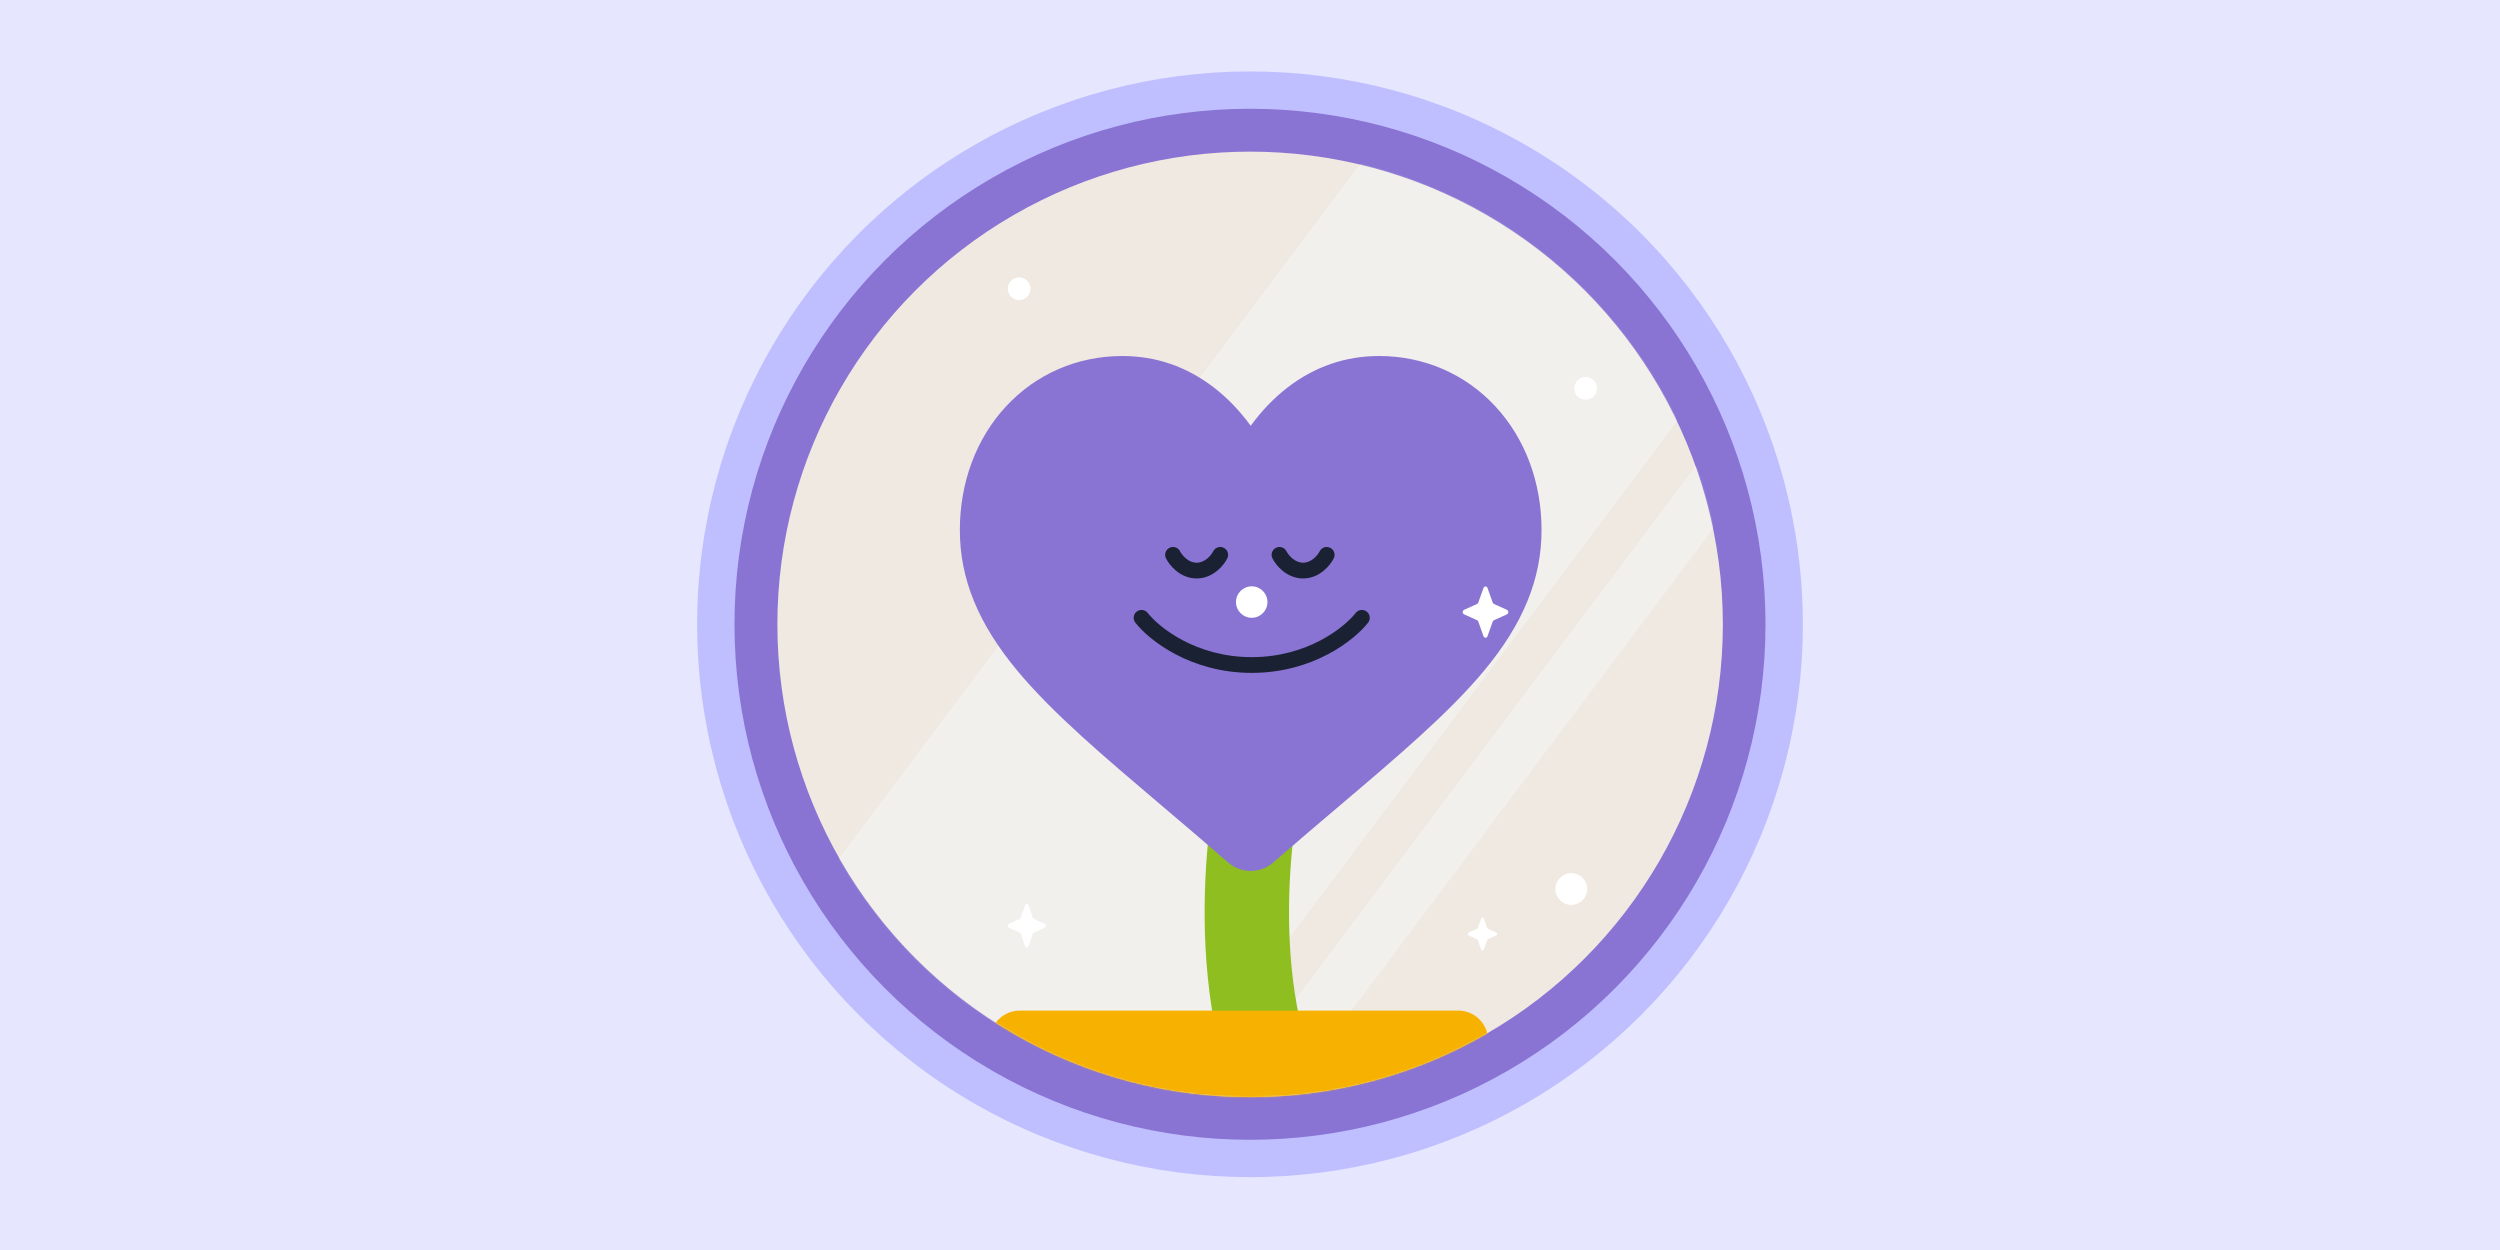 <svg width="1750" height="875" viewBox="0 0 1750 875" fill="none" xmlns="http://www.w3.org/2000/svg">
<rect width="1750" height="875" fill="#E5E5E5"/>
<path d="M-4696 -10091C-4696 -10092.1 -4695.1 -10093 -4694 -10093H10558C10559.1 -10093 10560 -10092.1 10560 -10091V2740C10560 2741.1 10559.1 2742 10558 2742H-4694C-4695.1 2742 -4696 2741.1 -4696 2740V-10091Z" fill="#CAD2DB"/>
<path d="M-4694 -10093V-10092H10558V-10093V-10094H-4694V-10093ZM10560 -10091H10559V2740H10560H10561V-10091H10560ZM10558 2742V2741H-4694V2742V2743H10558V2742ZM-4696 2740H-4695V-10091H-4696H-4697V2740H-4696ZM-4694 2742V2741C-4694.55 2741 -4695 2740.55 -4695 2740H-4696H-4697C-4697 2741.66 -4695.66 2743 -4694 2743V2742ZM10560 2740H10559C10559 2740.55 10558.6 2741 10558 2741V2742V2743C10559.7 2743 10561 2741.66 10561 2740H10560ZM10558 -10093V-10092C10558.6 -10092 10559 -10091.6 10559 -10091H10560H10561C10561 -10092.7 10559.7 -10094 10558 -10094V-10093ZM-4694 -10093V-10094C-4695.66 -10094 -4697 -10092.7 -4697 -10091H-4696H-4695C-4695 -10091.6 -4694.55 -10092 -4694 -10092V-10093Z" fill="black" fill-opacity="0.1"/>
<rect width="1750" height="875" fill="#E6E6FF"/>
<circle cx="875" cy="437" r="387" fill="#BFBFFF"/>
<circle cx="874.992" cy="436.992" r="360.865" fill="#8974D3"/>
<circle cx="875.086" cy="437.059" r="330.918" fill="#F0E9E2"/>
<mask id="mask0_6282_1658" style="mask-type:alpha" maskUnits="userSpaceOnUse" x="544" y="106" width="663" height="662">
<circle cx="875.086" cy="437.059" r="330.918" fill="#80D9FF"/>
</mask>
<g mask="url(#mask0_6282_1658)">
<rect opacity="0.41" x="970.714" y="89.969" width="285.475" height="717.41" transform="rotate(36.889 970.714 89.969)" fill="#F5F8FA"/>
<rect opacity="0.41" x="1206.78" y="299.967" width="36.003" height="717.41" transform="rotate(36.889 1206.78 299.967)" fill="#F5F8FA"/>
<path d="M885.554 529.502C871.522 583.66 857.194 713.395 912.141 799.063" stroke="#8FBE21" stroke-width="59.082"/>
<path d="M693.279 732.674C690.62 719.615 700.6 707.398 713.927 707.398H1020.7C1033.95 707.398 1043.91 719.482 1041.38 732.488L1021.79 833.353C1019.86 843.257 1011.19 850.407 1001.1 850.407H734.465C724.448 850.407 715.815 843.355 713.817 833.539L693.279 732.674Z" fill="#F7B100"/>
</g>
<path d="M1046.78 284.483C1025.7 261.735 996.781 249.207 965.336 249.207C941.832 249.207 920.306 256.601 901.356 271.182C891.794 278.542 883.129 287.546 875.49 298.056C867.854 287.549 859.187 278.542 849.622 271.182C830.675 256.601 809.149 249.207 785.644 249.207C754.2 249.207 725.274 261.735 704.196 284.483C683.369 306.965 671.896 337.678 671.896 370.969C671.896 405.234 684.73 436.6 712.282 469.681C736.93 499.272 772.354 529.312 813.377 564.096C827.385 575.975 843.263 589.44 859.749 603.783C864.105 607.579 869.693 609.668 875.49 609.668C881.284 609.668 886.876 607.579 891.225 603.789C907.712 589.443 923.599 575.972 937.613 564.087C978.629 529.309 1014.05 499.272 1038.7 469.678C1066.25 436.6 1079.08 405.234 1079.08 370.966C1079.08 337.678 1067.61 306.965 1046.78 284.483Z" fill="#8974D3"/>
<path fill-rule="evenodd" clip-rule="evenodd" d="M856.631 383.466C853.91 382.105 850.601 383.208 849.24 385.929C848.642 387.126 847.185 389.251 845.029 391.018C842.92 392.747 840.441 393.901 837.642 393.901C834.843 393.901 832.365 392.747 830.255 391.018C828.1 389.251 826.643 387.126 826.044 385.929C824.683 383.208 821.375 382.105 818.654 383.466C815.933 384.826 814.83 388.135 816.19 390.856C817.428 393.331 819.827 396.714 823.271 399.538C826.762 402.399 831.628 404.917 837.642 404.917C843.657 404.917 848.523 402.399 852.013 399.538C855.458 396.714 857.857 393.331 859.094 390.856C860.455 388.135 859.352 384.826 856.631 383.466Z" fill="#1A2133"/>
<path fill-rule="evenodd" clip-rule="evenodd" d="M931.152 383.466C928.431 382.105 925.122 383.208 923.762 385.929C923.163 387.126 921.706 389.251 919.551 391.018C917.441 392.747 914.962 393.901 912.164 393.901C909.365 393.901 906.886 392.747 904.777 391.018C902.621 389.251 901.164 387.126 900.565 385.929C899.205 383.208 895.896 382.105 893.175 383.466C890.454 384.826 889.351 388.135 890.712 390.856C891.949 393.331 894.348 396.714 897.793 399.538C901.283 402.399 906.149 404.917 912.164 404.917C918.178 404.917 923.044 402.399 926.535 399.538C929.979 396.714 932.378 393.331 933.616 390.856C934.976 388.135 933.873 384.826 931.152 383.466Z" fill="#1A2133"/>
<ellipse cx="876.201" cy="421.444" rx="11.017" ry="11.017" fill="white"/>
<path fill-rule="evenodd" clip-rule="evenodd" d="M795.701 428.112C798.102 426.244 801.563 426.677 803.431 429.078C811.111 438.953 837.009 460.001 876.2 460.001C915.39 460.001 941.288 438.953 948.968 429.078C950.836 426.677 954.297 426.244 956.698 428.112C959.099 429.979 959.532 433.44 957.664 435.842C948.208 448 919.267 471.018 876.2 471.018C833.132 471.018 804.191 448 794.735 435.842C792.867 433.44 793.3 429.979 795.701 428.112Z" fill="#1A2133"/>
<path d="M1036.83 643.006L1034.5 649.551C1034.4 649.831 1034.2 650.053 1033.96 650.165L1028.14 652.785C1027.32 653.155 1027.32 654.464 1028.14 654.834L1033.96 657.454C1034.2 657.566 1034.4 657.788 1034.5 658.069L1036.83 664.614C1037.16 665.538 1038.32 665.538 1038.65 664.614L1040.98 658.069C1041.08 657.788 1041.27 657.566 1041.52 657.454L1047.34 654.834C1048.16 654.464 1048.16 653.155 1047.34 652.785L1041.52 650.165C1041.27 650.053 1041.08 649.831 1040.98 649.551L1038.65 643.006C1038.32 642.081 1037.16 642.081 1036.83 643.006Z" fill="white"/>
<path d="M1038.43 411.607L1034.8 421.818C1034.65 422.255 1034.34 422.602 1033.95 422.777L1024.88 426.864C1023.6 427.442 1023.6 429.484 1024.88 430.061L1033.95 434.148C1034.34 434.323 1034.65 434.67 1034.8 435.107L1038.43 445.318C1038.95 446.76 1040.76 446.76 1041.27 445.318L1044.91 435.107C1045.06 434.67 1045.37 434.323 1045.76 434.148L1054.83 430.061C1056.11 429.483 1056.11 427.442 1054.83 426.864L1045.76 422.777C1045.37 422.602 1045.06 422.255 1044.91 421.818L1041.27 411.607C1040.76 410.165 1038.95 410.165 1038.43 411.607Z" fill="white"/>
<path d="M705.453 202.14C705.453 206.519 709.003 210.07 713.383 210.07C717.762 210.07 721.312 206.519 721.312 202.141C721.312 197.761 717.762 194.211 713.383 194.211C709.003 194.211 705.453 197.761 705.453 202.14Z" fill="white"/>
<path d="M1088.81 622.323C1088.81 628.456 1093.78 633.427 1099.92 633.427C1106.05 633.427 1111.02 628.456 1111.02 622.323C1111.02 616.19 1106.05 611.219 1099.92 611.219C1093.78 611.219 1088.81 616.191 1088.81 622.323Z" fill="white"/>
<path d="M717.556 633.764L714.528 642.408C714.399 642.778 714.142 643.072 713.818 643.22L706.255 646.68C705.186 647.169 705.186 648.898 706.255 649.386L713.818 652.847C714.142 652.995 714.399 653.288 714.528 653.658L717.556 662.303C717.984 663.524 719.497 663.524 719.925 662.303L722.952 653.658C723.082 653.288 723.339 652.995 723.662 652.847L731.226 649.386C732.295 648.897 732.295 647.169 731.226 646.68L723.662 643.22C723.339 643.072 723.082 642.778 722.952 642.408L719.925 633.764C719.497 632.542 717.984 632.542 717.556 633.764Z" fill="white"/>
<path d="M1102.03 271.843C1102.03 276.223 1105.58 279.773 1109.96 279.773C1114.34 279.773 1117.89 276.223 1117.89 271.844C1117.89 267.464 1114.34 263.914 1109.96 263.914C1105.58 263.914 1102.03 267.464 1102.03 271.843Z" fill="white"/>
</svg>
